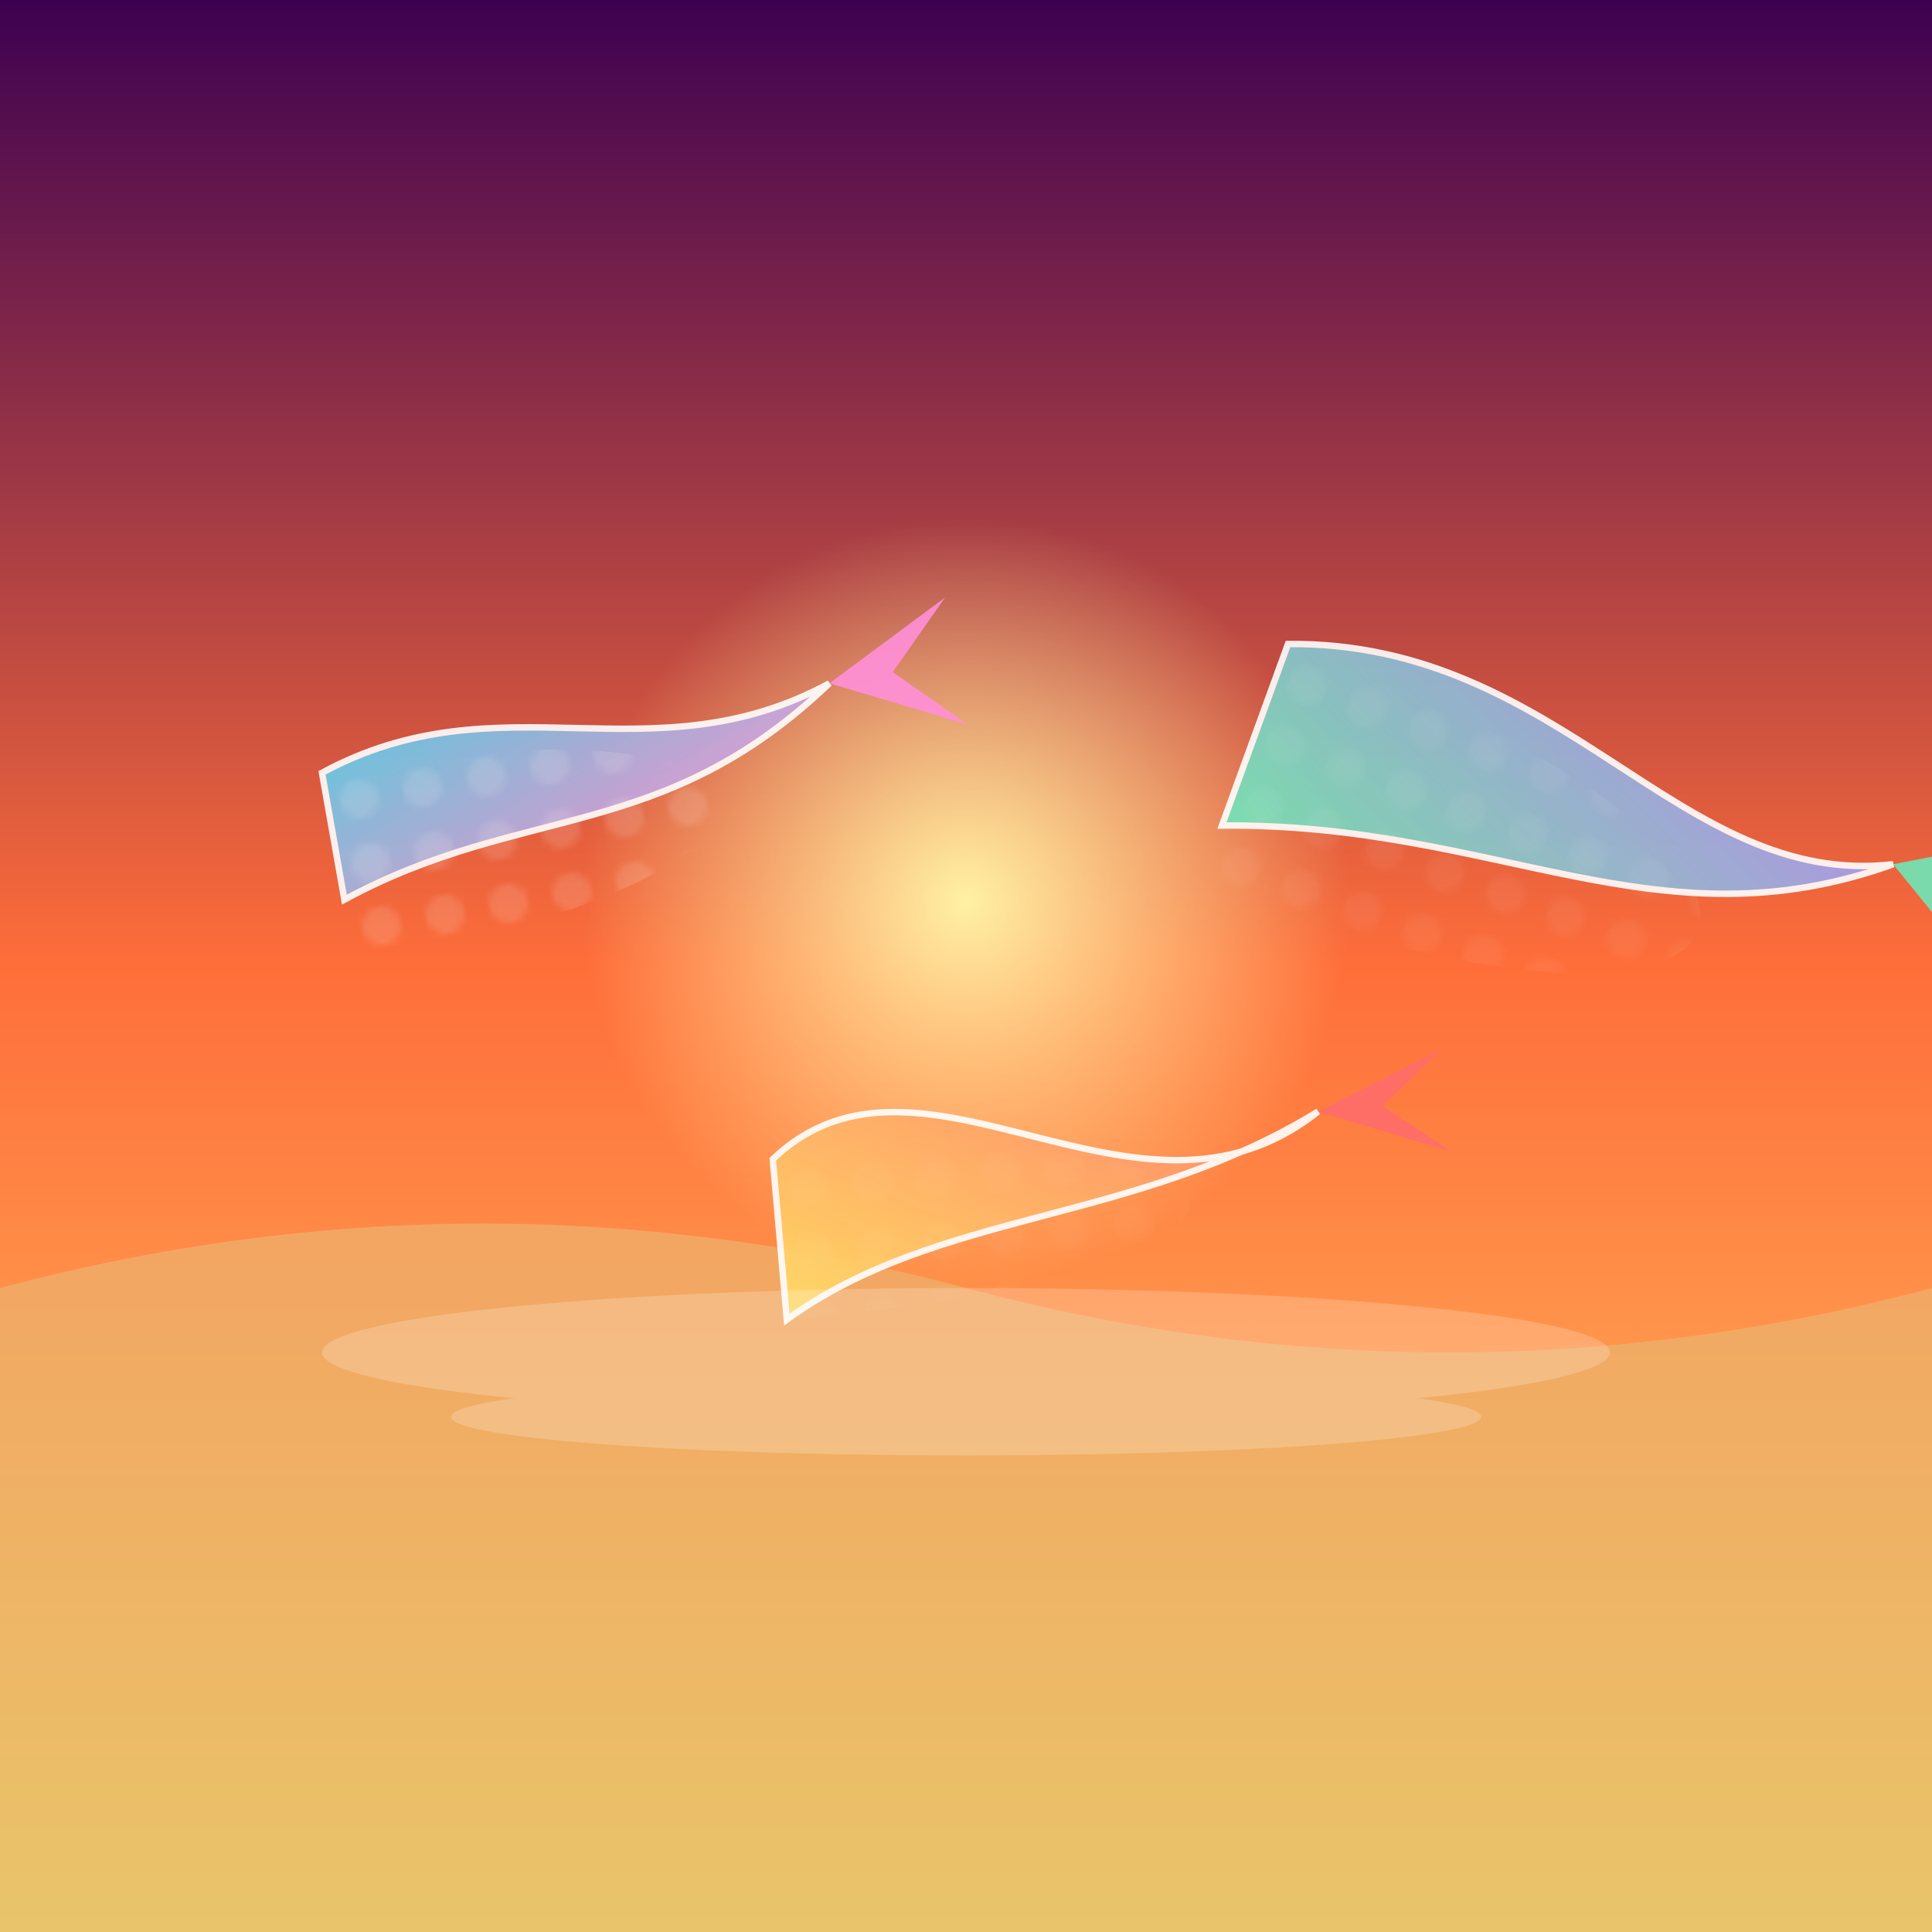 <svg xmlns="http://www.w3.org/2000/svg" viewBox="0 0 300 300">
  <defs>
    <!-- Sky gradient -->
    <linearGradient id="sky" x1="0" y1="0" x2="0" y2="1">
      <stop offset="0%" stop-color="#3B0051"/>
      <stop offset="50%" stop-color="#FF6E3A"/>
      <stop offset="100%" stop-color="#FFD166"/>
    </linearGradient>
    <!-- Sand dunes gradient -->
    <linearGradient id="sand" x1="0" y1="0" x2="0" y2="1">
      <stop offset="0%" stop-color="#F4A261"/>
      <stop offset="100%" stop-color="#E9C46A"/>
    </linearGradient>
    <!-- Sun radial gradient -->
    <radialGradient id="sun" cx="0.5" cy="0.5" r="0.5">
      <stop offset="0%" stop-color="#FFF1A4" stop-opacity="1"/>
      <stop offset="100%" stop-color="#FFF1A4" stop-opacity="0"/>
    </radialGradient>
    <!-- Fish scale pattern -->
    <pattern id="scales" x="0" y="0" width="10" height="10" patternUnits="userSpaceOnUse">
      <circle cx="5" cy="5" r="3" fill="rgba(255,255,255,0.3)"/>
    </pattern>
    <!-- Blur filter for dreamlike effect -->
    <filter id="blur" x="-20%" y="-20%" width="140%" height="140%">
      <feGaussianBlur in="SourceGraphic" stdDeviation="1.5"/>
    </filter>
    <!-- Fish gradients -->
    <linearGradient id="fishGrad1" x1="0" y1="0" x2="1" y2="1">
      <stop offset="0%" stop-color="#4AD8F0"/>
      <stop offset="100%" stop-color="#FF8FD8"/>
    </linearGradient>
    <linearGradient id="fishGrad2" x1="1" y1="0" x2="0" y2="1">
      <stop offset="0%" stop-color="#B28DFF"/>
      <stop offset="100%" stop-color="#6EE7B7"/>
    </linearGradient>
    <linearGradient id="fishGrad3" x1="0" y1="1" x2="1" y2="0">
      <stop offset="0%" stop-color="#FFE066"/>
      <stop offset="100%" stop-color="#FF6B6B"/>
    </linearGradient>
  </defs>

  <!-- Background -->
  <rect width="300" height="300" fill="url(#sky)" />

  <!-- Sun -->
  <circle cx="150" cy="140" r="60" fill="url(#sun)" />

  <!-- Dunes -->
  <path d="M0,200 Q75,180 150,200 T300,200 L300,300 L0,300 Z" fill="url(#sand)" />

  <!-- Surreal fish group -->
  <g filter="url(#blur)" opacity="0.9">
    <!-- Fish 1 -->
    <g transform="translate(50,120) rotate(-10)">
      <path d="M0,0 C30,-10 50,10 80,0 C50,20 30,10 0,20 Z" fill="url(#fishGrad1)" stroke="#FFFFFF" stroke-width="1"/>
      <path d="M0,0 C80,0 80,30 0,30 Z" fill="url(#scales)" opacity="0.5"/>
      <polygon points="80,0 100,-10 90,0 100,10 80,0" fill="#FF8FD8" />
    </g>
    <!-- Fish 2 -->
    <g transform="translate(200,100) rotate(20)">
      <path d="M0,0 C40,-15 70,15 100,0 C70,25 40,15 0,30 Z" fill="url(#fishGrad2)" stroke="#FFFFFF" stroke-width="1"/>
      <path d="M0,0 C100,0 100,40 0,40 Z" fill="url(#scales)" opacity="0.4"/>
      <polygon points="100,0 120,-12 110,0 120,12 100,0" fill="#6EE7B7" />
    </g>
    <!-- Fish 3 -->
    <g transform="translate(120,180) rotate(-5)">
      <path d="M0,0 C25,-20 55,20 85,0 C55,15 25,10 0,25 Z" fill="url(#fishGrad3)" stroke="#FFFFFF" stroke-width="1"/>
      <path d="M0,0 C85,0 85,25 0,25 Z" fill="url(#scales)" opacity="0.6"/>
      <polygon points="85,0 105,-8 95,0 105,8 85,0" fill="#FF6B6B" />
    </g>
  </g>

  <!-- Mirage-like ripple reflections -->
  <g opacity="0.2">
    <ellipse cx="150" cy="210" rx="100" ry="10" fill="#FFF" filter="url(#blur)" />
    <ellipse cx="150" cy="220" rx="80" ry="6" fill="#FFF" filter="url(#blur)" />
  </g>
</svg>